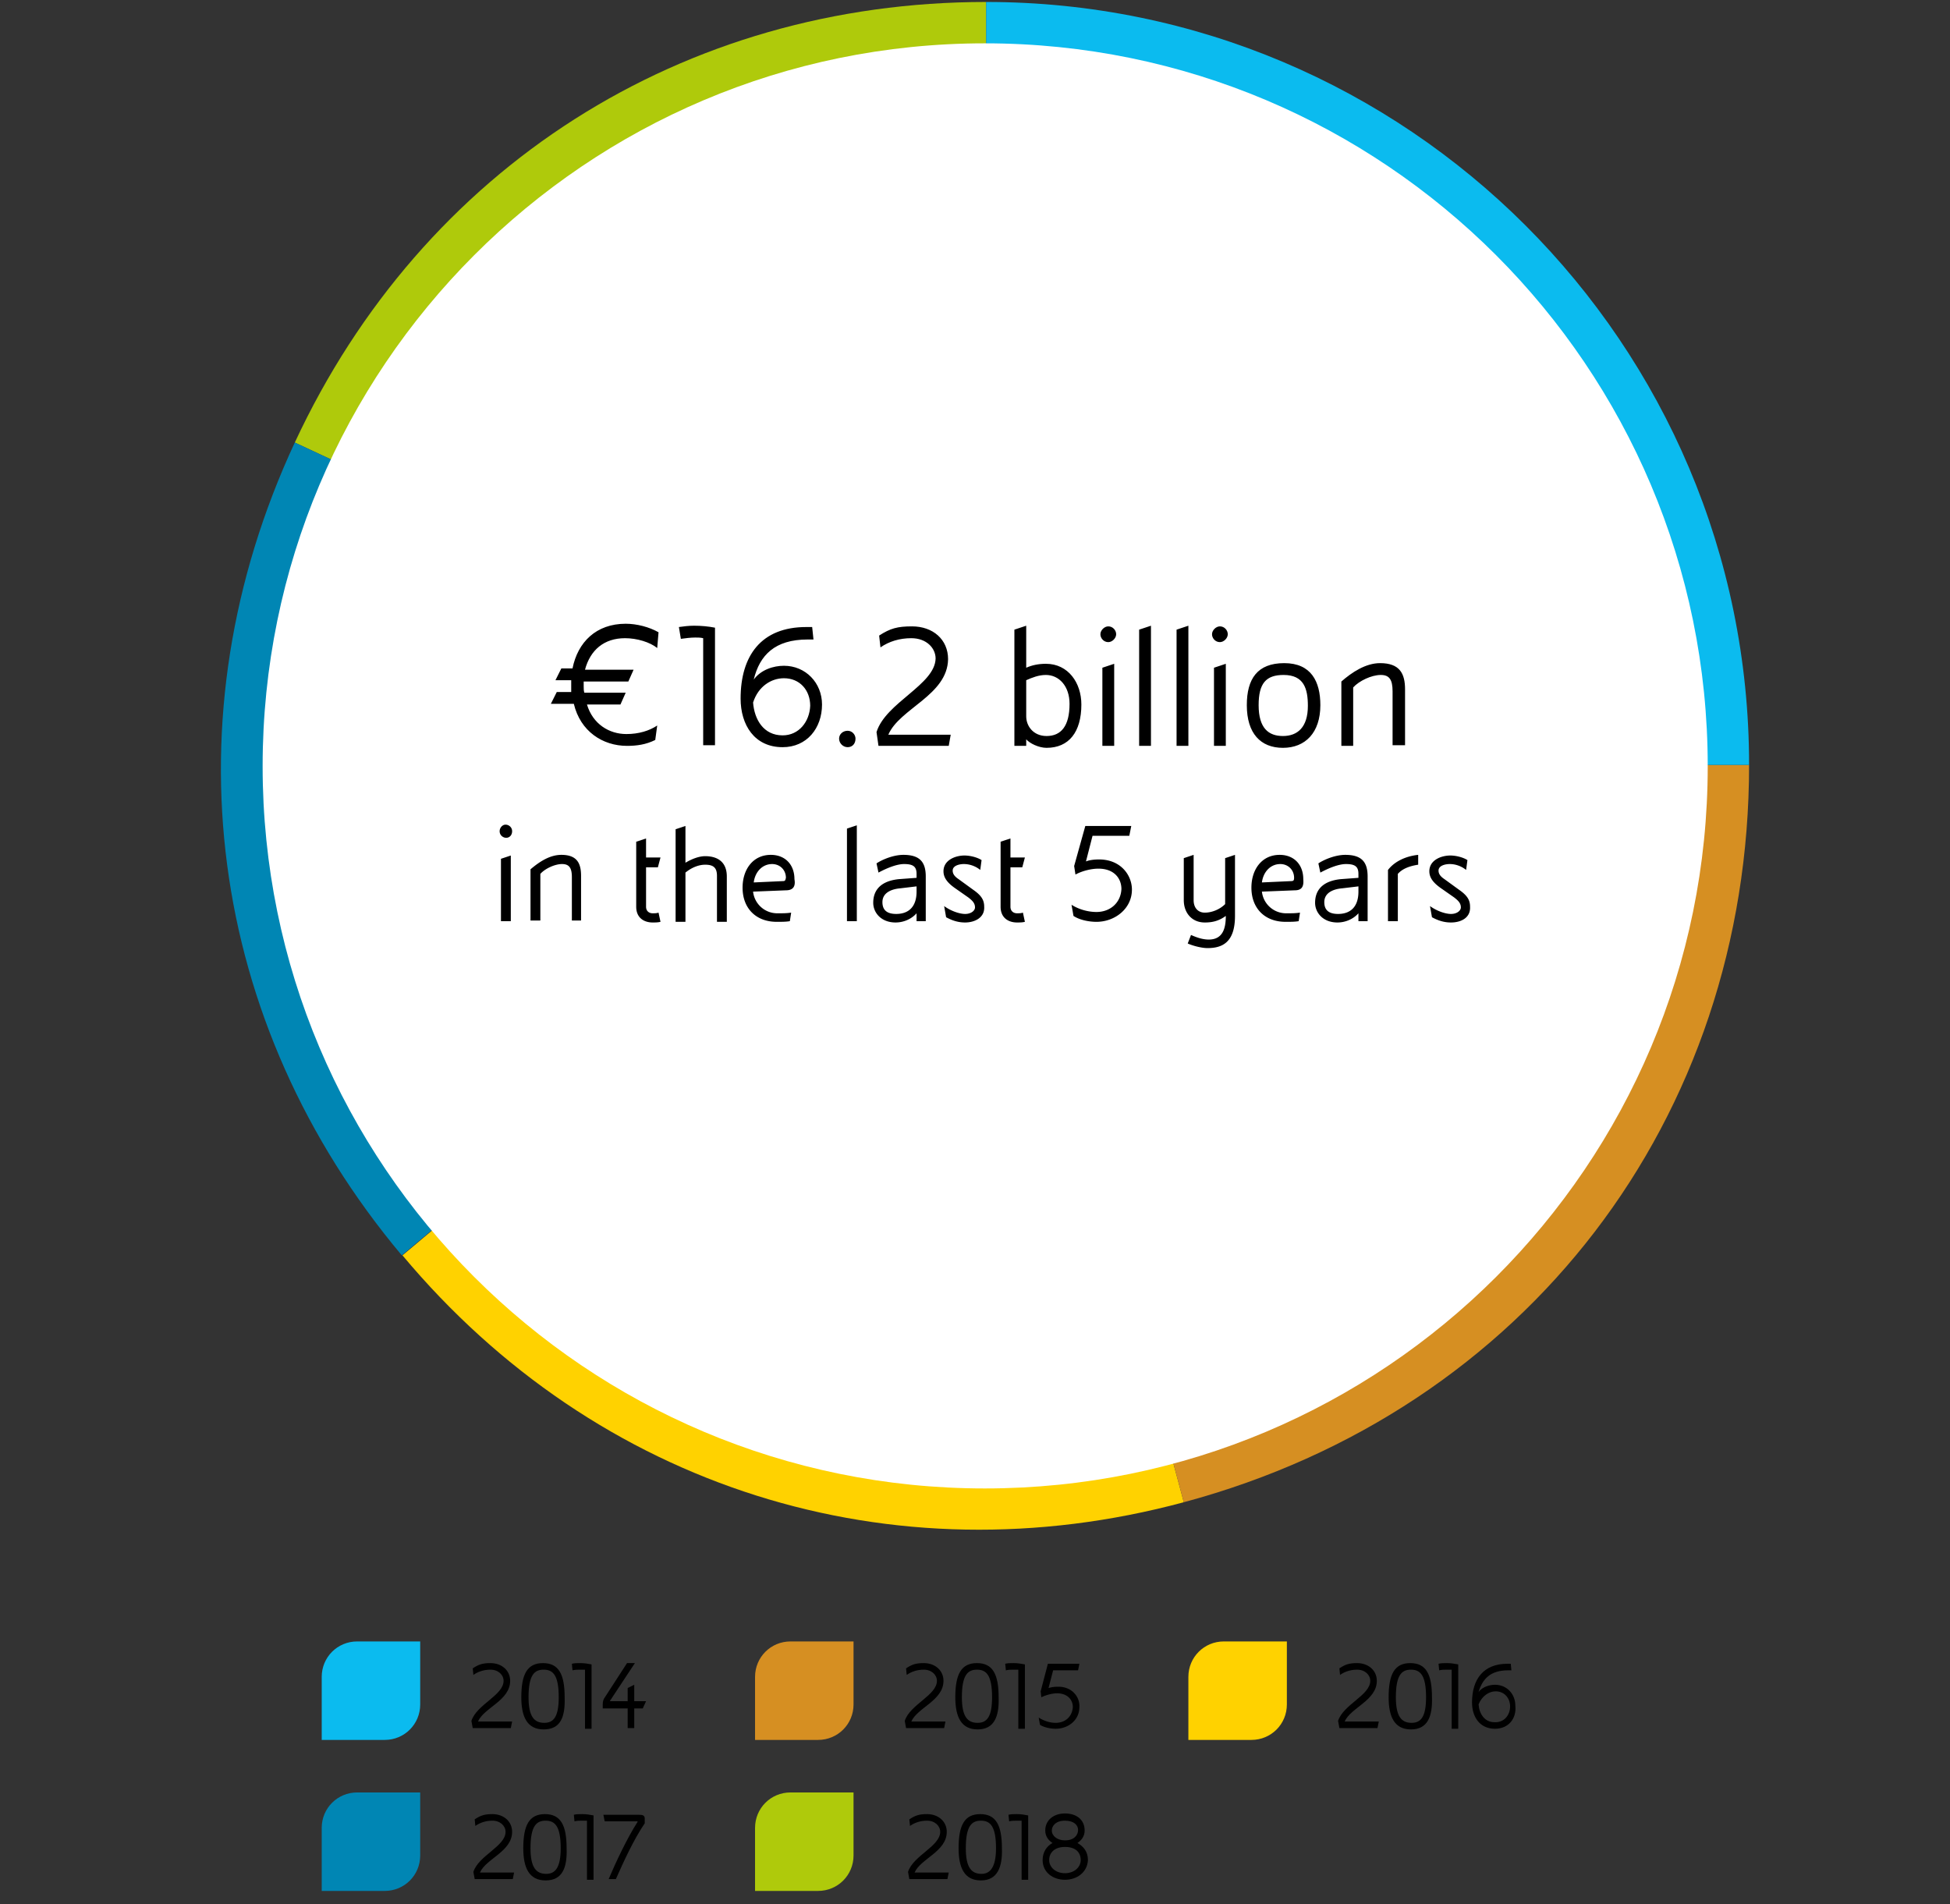<svg xmlns="http://www.w3.org/2000/svg" width="297" height="290" viewBox="0 0 297 290"><rect x="0" y="0" width="297" height="290" fill="#333333" stroke="none"/><style>.st1{fill:#d68f22}.st4{fill:#ffd200}.st6{fill:#0bbbef}.st33{fill:#0086b4}.st38{fill:#afca0b}.st57{display:inline}</style><g id="Grafik"><path class="st6" d="M59 265H49v-9.6c0-3 2.4-5.4 5.4-5.4H64v9.6c0 3-2.4 5.4-5.4 5.4"/><path class="st1" d="M125 265h-10v-9.6c0-3 2.4-5.4 5.4-5.4h9.6v9.6c0 3-2.4 5.4-5.4 5.4"/><path d="M77.8 263.2H72l-.2-1.1c.8-2.5 4.9-3.9 4.9-6.1 0-.9-.8-1.7-2-1.7-1 0-1.9.3-2.6.8l-.1-1c.9-.6 1.5-.8 2.7-.8 1.7 0 3 1.1 3 2.7 0 3-4 4.1-4.9 6.2H78l-.2 1zM82.8 263.4c-2.5 0-3.4-1.9-3.4-4.9 0-3.5.9-5.2 3.3-5.2s3.3 1.7 3.3 5.2c.1 3-.6 4.9-3.2 4.9zm2.3-4.9c0-3.4-.9-4.2-2.3-4.2s-2.3.8-2.3 4.2c0 3 .9 3.9 2.4 3.9 1.4 0 2.2-.9 2.2-3.9zM89.1 263.2v-8.9h-.7c-.4 0-.8 0-1.2.1l-.1-1c.4-.1.8-.1 1.3-.1.6 0 1.2.1 1.7.2v9.8h-1zM97.9 260.2h-1.3v3h-1v-3h-3.8v-.6c0-.5.1-.8.4-1.2l3.3-5.1h1.2l-3.5 5.3c-.1.2-.3.4-.3.5h2.7v-2l1-.5v2.5h1.8l-.5 1.1z"/><path class="st4" d="M191 265h-10v-9.6c0-3 2.4-5.4 5.4-5.4h9.6v9.6c0 3-2.4 5.4-5.4 5.4"/><path d="M143.8 263.2H138l-.2-1.1c.8-2.5 4.9-3.9 4.9-6.1 0-.9-.8-1.7-2-1.7-1 0-1.9.3-2.6.8l-.1-1c.9-.6 1.5-.8 2.7-.8 1.7 0 3 1.1 3 2.7 0 3-4 4.1-4.9 6.2h5.2l-.2 1zM148.9 263.4c-2.5 0-3.4-1.9-3.4-4.9 0-3.5.9-5.2 3.3-5.2s3.3 1.7 3.3 5.2c.1 3-.7 4.9-3.2 4.9zm2.2-4.9c0-3.4-.9-4.2-2.3-4.2s-2.3.8-2.3 4.2c0 3 .9 3.9 2.4 3.9 1.4 0 2.2-.9 2.2-3.9zM155.1 263.2v-8.9h-.7c-.4 0-.8 0-1.2.1l-.1-1c.4-.1.8-.1 1.3-.1.6 0 1.2.1 1.7.2v9.8h-1zM164.4 260c0 2-1.7 3.3-3.6 3.3-.8 0-1.8-.2-2.4-.6l-.2-1.1c.8.5 1.7.8 2.6.8 1.4 0 2.5-.9 2.6-2.4 0-1.1-.8-2.1-2.4-2.1-.8 0-1.8.3-2.4.6l-.1-.9 1.1-4.2h4.8l-.2 1h-3.8l-.7 2.7c.3-.1.8-.2 1.3-.2 2.3-.1 3.5 1.6 3.4 3.1z"/><path class="st33" d="M59 288H49v-9.6c0-3 2.4-5.4 5.4-5.4H64v9.6c0 3-2.4 5.4-5.4 5.4"/><path d="M209.8 263.2H204l-.2-1.1c.8-2.5 4.9-3.9 4.9-6.1 0-.9-.8-1.7-2-1.7-1 0-1.9.3-2.6.8l-.1-1c.9-.6 1.5-.8 2.7-.8 1.7 0 3 1.1 3 2.7 0 3-4 4.1-4.9 6.2h5.2l-.2 1zM214.9 263.4c-2.5 0-3.4-1.9-3.4-4.9 0-3.5.9-5.2 3.3-5.2s3.3 1.7 3.3 5.2c.1 3-.7 4.9-3.2 4.9zm2.3-4.9c0-3.4-.9-4.2-2.3-4.2s-2.3.8-2.3 4.2c0 3 .9 3.9 2.4 3.9 1.4 0 2.2-.9 2.2-3.9zM221.1 263.2v-8.9h-.7c-.4 0-.8 0-1.2.1l-.1-1c.4-.1.8-.1 1.3-.1.6 0 1.2.1 1.7.2v9.8h-1zM227.7 263.3c-2.4 0-3.5-1.9-3.5-4 0-3.5 1.7-5.9 5.4-5.9h.5l.1 1h-.5c-2.7 0-3.9 1.3-4.5 3.3.6-.8 1.7-1.1 2.5-1.1 1.8 0 3.1 1.4 3.1 3.2.2 1.9-1 3.5-3.1 3.5zm2.3-3.4c0-1.3-.9-2.3-2.2-2.3-1 0-2.1.7-2.6 2 .1 1.4.9 2.7 2.4 2.7 1.5.1 2.4-1.1 2.4-2.4z"/><path class="st38" d="M125 288h-10v-9.6c0-3 2.4-5.4 5.4-5.4h9.6v9.6c0 3-2.4 5.4-5.4 5.4"/><g><path d="M78.1 286.2h-5.8l-.2-1.1c.8-2.5 4.9-3.9 4.9-6.1 0-.9-.8-1.7-2-1.7-1 0-1.9.3-2.6.8l-.1-1c.9-.6 1.5-.8 2.7-.8 1.7 0 3 1.1 3 2.7 0 3-4 4.1-4.9 6.2h5.2l-.2 1zM83.1 286.4c-2.5 0-3.4-1.9-3.4-4.9 0-3.5.9-5.2 3.3-5.2s3.3 1.7 3.3 5.2c.1 2.9-.6 4.9-3.2 4.9zm2.3-4.9c0-3.4-.9-4.2-2.3-4.2s-2.3.8-2.3 4.2c0 3 .9 3.9 2.4 3.9 1.4 0 2.2-1 2.2-3.9zM89.4 286.2v-8.9h-.7c-.4 0-.8 0-1.2.1l-.1-1c.4-.1.8-.1 1.3-.1.6 0 1.2.1 1.7.2v9.8h-1zM93.8 286.2h-1.1c1.1-2.6 2.9-6.4 4.4-8.7v-.1h-5l-.2-1h5.4c.6 0 .9.1.9.6v.7c-1.7 2.5-3.2 5.8-4.4 8.5z"/></g><path class="st38" d="M150.2 116.5L44.9 67.4C64.4 25.5 104 .3 150.2.3v116.2z"/><path class="st33" d="M150.2 116.5l-89 74.7c-29.7-35.4-35.8-81.9-16.3-123.8l105.3 49.1z"/><g><path d="M144.3 286.2h-5.8l-.2-1.1c.8-2.5 4.9-3.9 4.9-6.1 0-.9-.8-1.7-2-1.7-1 0-1.9.3-2.6.8l-.1-1c.9-.6 1.5-.8 2.7-.8 1.7 0 3 1.1 3 2.7 0 3-4 4.1-4.9 6.2h5.2l-.2 1zM149.4 286.4c-2.5 0-3.4-1.9-3.4-4.9 0-3.5.9-5.2 3.3-5.2s3.3 1.7 3.3 5.2c.1 2.9-.7 4.9-3.2 4.9zm2.3-4.9c0-3.4-.9-4.2-2.3-4.2s-2.3.8-2.3 4.2c0 3 .9 3.9 2.4 3.9 1.3 0 2.2-1 2.2-3.9zM155.6 286.2v-8.9h-.7c-.4 0-.8 0-1.2.1l-.1-1c.4-.1.8-.1 1.3-.1.6 0 1.2.1 1.7.2v9.8h-1zM162.2 286.3c-1.8 0-3.4-1.1-3.4-3 0-1.2.6-2.1 1.5-2.6-.6-.4-1.1-1-1.1-1.9 0-1.6 1.3-2.6 3-2.6s3 .9 3 2.6c0 .9-.5 1.5-1.1 1.9.9.5 1.6 1.3 1.6 2.6-.1 1.9-1.7 3-3.5 3zm0-5c-1.5 0-2.4.8-2.4 2 0 1.1 1 2 2.4 2s2.4-.9 2.4-2c0-1.2-.8-2-2.4-2zm2-2.6c0-.7-.6-1.4-2-1.4s-2 .8-2 1.5c0 .8.8 1.5 2 1.5 1.4 0 2-.8 2-1.6z"/></g><path class="st4" d="M150.2 116.5l30.1 112.3c-44.6 12-89.4-2.2-119-37.6l88.9-74.7z"/><path class="st1" d="M150.2 116.5h116.2c0 53.9-34 98.3-86.1 112.3l-30.1-112.3z"/><path class="st6" d="M150.2 116.5V.3c64.1 0 116.2 52 116.2 116.2H150.2z"/><path d="M260.1 116.7c0 60.8-49.3 110-110.1 110s-110-49.3-110-110S89.2 6.6 150 6.6s110.1 49.3 110.1 110.1" fill="#fff"/></g><g id="EN"><g id="_x20AC_16.2..._4_"><path d="M100.1 98.7c-1.1-.9-3.1-1.5-4.9-1.5-3.2 0-5.3 1.8-6.1 4.8h7.4l-.8 1.8h-6.8v.7c0 .4 0 .7.1 1h6.3l-.8 1.8h-5.1c.9 3 3.4 4.5 6 4.5 1.9 0 3.5-.5 4.7-1.3l-.3 2.2c-1.4.7-2.8.9-4.3.9-3.7 0-7.1-2.2-8.1-6.4h-3.5l.9-1.8H87v-1-.8h-2.4l.9-1.8h1.7c.8-4 3.6-6.8 8.1-6.8 1.7 0 3.6.5 5 1.3l-.2 2.4zM107.1 113.6V97.2c-.4-.1-.8-.1-1.2-.1-.7 0-1.5.1-2.2.2l-.3-1.8c.7-.1 1.5-.2 2.3-.2 1.1 0 2.2.1 3.2.3v17.9h-1.8zM119.2 113.8c-4.3 0-6.4-3.4-6.4-7.4 0-6.5 3.1-10.9 10-10.9h.9l.2 1.9h-.9c-5 0-7.3 2.4-8.2 6.1 1.1-1.5 3-2.1 4.6-2.1 3.3 0 5.8 2.6 5.8 5.9 0 3.6-2.3 6.5-6 6.5zm4.2-6.3c0-2.4-1.6-4.2-4-4.2-1.9 0-3.9 1.2-4.7 3.7.2 2.6 1.6 5 4.5 5 2.5 0 4.1-2.1 4.2-4.5zM129.1 113.8c-.7 0-1.3-.6-1.3-1.3 0-.7.6-1.2 1.3-1.2.7 0 1.2.6 1.2 1.2 0 .8-.5 1.3-1.2 1.3zM144.5 113.6h-10.7l-.3-2.1c1.4-4.5 8.9-7.2 9-11.2 0-1.6-1.4-3.1-3.7-3.1-1.8 0-3.4.5-4.7 1.4l-.2-1.8c1.7-1.1 2.8-1.4 5-1.4 3.2 0 5.5 2 5.5 5-.1 5.5-7.4 7.5-9.1 11.5h9.5l-.3 1.7zM159.4 113.9c-1.2 0-2.6-.7-3.1-1.3v1h-1.8V95.9l1.8-.6v6.4c.9-.4 1.9-.6 3-.6 3.4 0 5.4 2.9 5.4 6.2 0 4.2-1.9 6.6-5.3 6.6zm-.1-11.1c-1.1 0-2.1.4-3 .8v5.5c0 1.5 1.1 3 3.1 3 2.2 0 3.5-1.5 3.5-4.9 0-2.7-1.6-4.4-3.6-4.4zM168.8 97.8c-.7 0-1.2-.6-1.2-1.2s.6-1.2 1.2-1.2c.7 0 1.2.6 1.2 1.2s-.6 1.2-1.2 1.2zm-.9 15.8v-11.9l1.8-.6v12.5h-1.8zM173.5 113.6V95.9l1.8-.6v18.3h-1.8zM179.2 113.6V95.9l1.8-.6v18.3h-1.8zM185.8 97.8c-.7 0-1.2-.6-1.2-1.2s.6-1.2 1.2-1.2c.7 0 1.2.6 1.2 1.2s-.6 1.2-1.2 1.2zm-.9 15.8v-11.9l1.8-.6v12.5h-1.8zM195.4 113.9c-3.4 0-5.5-2.2-5.5-6.5 0-4 1.6-6.4 5.7-6.4s5.5 2.8 5.5 6.4c0 4.2-2.3 6.5-5.7 6.5zm.1-11.1c-2.7 0-3.8 1.3-3.8 4.6 0 3.5 1.5 4.7 3.7 4.7s3.8-1.3 3.8-4.6c0-2.6-.6-4.7-3.7-4.7zM212.1 113.6v-8.3c0-1.8-.5-2.5-1.8-2.5-1.4 0-3.3.9-4.2 1.9v8.9h-1.8v-9.8c1.6-1.4 3.7-2.8 5.9-2.8 3 0 3.8 1.6 3.8 4v8.5h-1.9z"/></g><path d="M77.1 127.6c-.5 0-1-.4-1-1 0-.5.4-1 .9-1s1 .4 1 1-.4 1-.9 1zm-.8 12.7v-9.5l1.5-.5v10h-1.5zM87.1 140.3v-6.7c0-1.4-.4-2-1.5-2s-2.6.7-3.3 1.5v7.1h-1.5v-7.8c1.3-1.1 2.9-2.2 4.7-2.2 2.4 0 3 1.3 3 3.2v6.8h-1.4zM100.2 132.1h-1.8v6c0 .7.5 1 1 1 .3 0 .6 0 .9-.1l.3 1.4c-.4.1-.8.1-1.2.1-1.3 0-2.5-.7-2.5-2.4v-9.9l1.5-.5v2.9h2.2l-.4 1.5zM109.2 140.3v-6.9c0-1.3-.6-1.7-1.8-1.7-.8 0-1.9.3-3 1.2v7.5h-1.5v-14.1l1.5-.5v5.6c1-.6 2.1-1 3-1 1.8 0 3.3.8 3.3 3.1v6.9h-1.5zM119.7 135.6l-5 .2a3.7 3.7 0 0 0 3.7 3.3c.9 0 1.4 0 2.1-.1l-.2 1.3c-.6.1-1.2.1-2 .1-3.2 0-5.2-2.1-5.2-5.2 0-2.8 1.6-5 4.3-5 2.2 0 3.6 1.5 3.6 3.7.2 1.1-.2 1.7-1.3 1.7zm0-1.9c0-1.2-.9-2.1-2.1-2.1-1.5 0-2.6 1.2-2.8 2.8l4.4-.2c.4 0 .4-.1.5-.5zM129 140.3v-14.1l1.5-.5v14.6H129zM139.6 140.3v-1.2c-.8.9-2 1.4-3.2 1.4-2.2 0-3.4-1.5-3.4-3 0-1.8 1-3.3 3.9-3.6l2.7-.2v-.6c0-1.1-.5-1.5-1.9-1.5-1.1 0-2.6.6-3.9 1.3l-.3-1.4c.9-.6 2.6-1.3 4.1-1.3 2.5 0 3.4 1.1 3.4 3.3v6.8h-1.4zm0-5.3l-2.5.3c-1.2.1-2.7.6-2.7 2.1 0 1.3.8 1.8 2.1 1.8 1.9 0 3.1-1.1 3.1-3.4v-.8zM147 140.5c-.9 0-1.8-.2-2.9-.8l-.3-1.7c1.1.8 2.4 1.2 3.2 1.2.9 0 1.5-.5 1.5-1 0-.7-.5-1.1-1-1.5l-2-1.4c-1.3-.9-1.8-1.7-1.8-2.6 0-1.7 1.8-2.4 3.2-2.4.9 0 2 .3 2.6.7l-.2 1.5c-.6-.5-1.5-.9-2.5-.9-.6 0-1.7.2-1.7 1 0 .5.3.9.9 1.3l2.2 1.6c1.3.9 1.7 1.6 1.7 2.6.1 1.7-1.5 2.4-2.9 2.4zM155.7 132.1h-1.8v6c0 .7.5 1 1 1 .3 0 .6 0 .9-.1l.3 1.4c-.4.1-.8.1-1.2.1-1.3 0-2.5-.7-2.5-2.4v-9.9l1.5-.5v2.9h2.2l-.4 1.5zM172.4 135.5c0 2.9-2.6 4.9-5.4 4.9-1.2 0-2.6-.3-3.5-.9l-.3-1.7c1.1.7 2.5 1.1 3.8 1.1 2.1 0 3.7-1.4 3.8-3.5 0-1.6-1.1-3.1-3.5-3.1-1.2 0-2.6.4-3.5.9l-.2-1.3 1.7-6.1h7l-.3 1.5h-5.6l-1 3.9c.5-.2 1.2-.3 2-.3 3.3 0 5 2.4 5 4.6zM183.9 144.4c-.8 0-2.1-.3-3-.7l.5-1.3c.9.4 1.8.7 2.7.7 2.2 0 2.6-1.8 2.6-3.6-1.1.8-2.1 1-3.2 1-2 0-3.2-1.5-3.2-3.4v-6.4l1.5-.5v6.9c0 1.2.7 1.9 1.7 1.9 1.1 0 2.3-.5 3.1-1.3v-7l1.5-.5v9.3c0 4.1-2 4.9-4.2 4.9zM197.2 135.6l-5 .2a3.7 3.7 0 0 0 3.7 3.3c.9 0 1.4 0 2.1-.1l-.2 1.3c-.6.1-1.2.1-2 .1-3.2 0-5.2-2.1-5.2-5.2 0-2.8 1.6-5 4.3-5 2.2 0 3.6 1.5 3.6 3.7.1 1.1-.2 1.7-1.3 1.7zm-.1-1.9c0-1.2-.9-2.1-2.1-2.1-1.5 0-2.6 1.2-2.8 2.8l4.4-.2c.4 0 .5-.1.5-.5zM206.9 140.3v-1.2c-.8.9-2 1.4-3.2 1.4-2.2 0-3.4-1.5-3.4-3 0-1.8 1-3.3 3.9-3.6l2.7-.2v-.6c0-1.1-.5-1.5-1.9-1.5-1.1 0-2.6.6-3.9 1.3l-.3-1.4c.9-.6 2.6-1.3 4.1-1.3 2.5 0 3.4 1.1 3.4 3.3v6.8h-1.4zm0-5.3l-2.5.3c-1.2.1-2.7.6-2.7 2.1 0 1.3.8 1.8 2.1 1.8 1.9 0 3.1-1.1 3.1-3.4v-.8zM216 131.7c-1.3.2-2.4.6-3.1 1.4v7.2h-1.5v-7.8c1-1.3 2.7-2.1 4.6-2.3v1.5zM221 140.5c-.9 0-1.8-.2-2.9-.8l-.3-1.7c1.1.8 2.4 1.2 3.2 1.2.9 0 1.5-.5 1.5-1 0-.7-.5-1.1-1-1.5l-2-1.4c-1.3-.9-1.8-1.7-1.8-2.6 0-1.7 1.8-2.4 3.2-2.4.9 0 2 .3 2.6.7l-.2 1.5c-.6-.5-1.5-.9-2.5-.9-.6 0-1.7.2-1.7 1 0 .5.3.9.9 1.3l2.2 1.6c1.3.9 1.7 1.6 1.7 2.6.1 1.7-1.4 2.4-2.9 2.4z"/></g></svg>